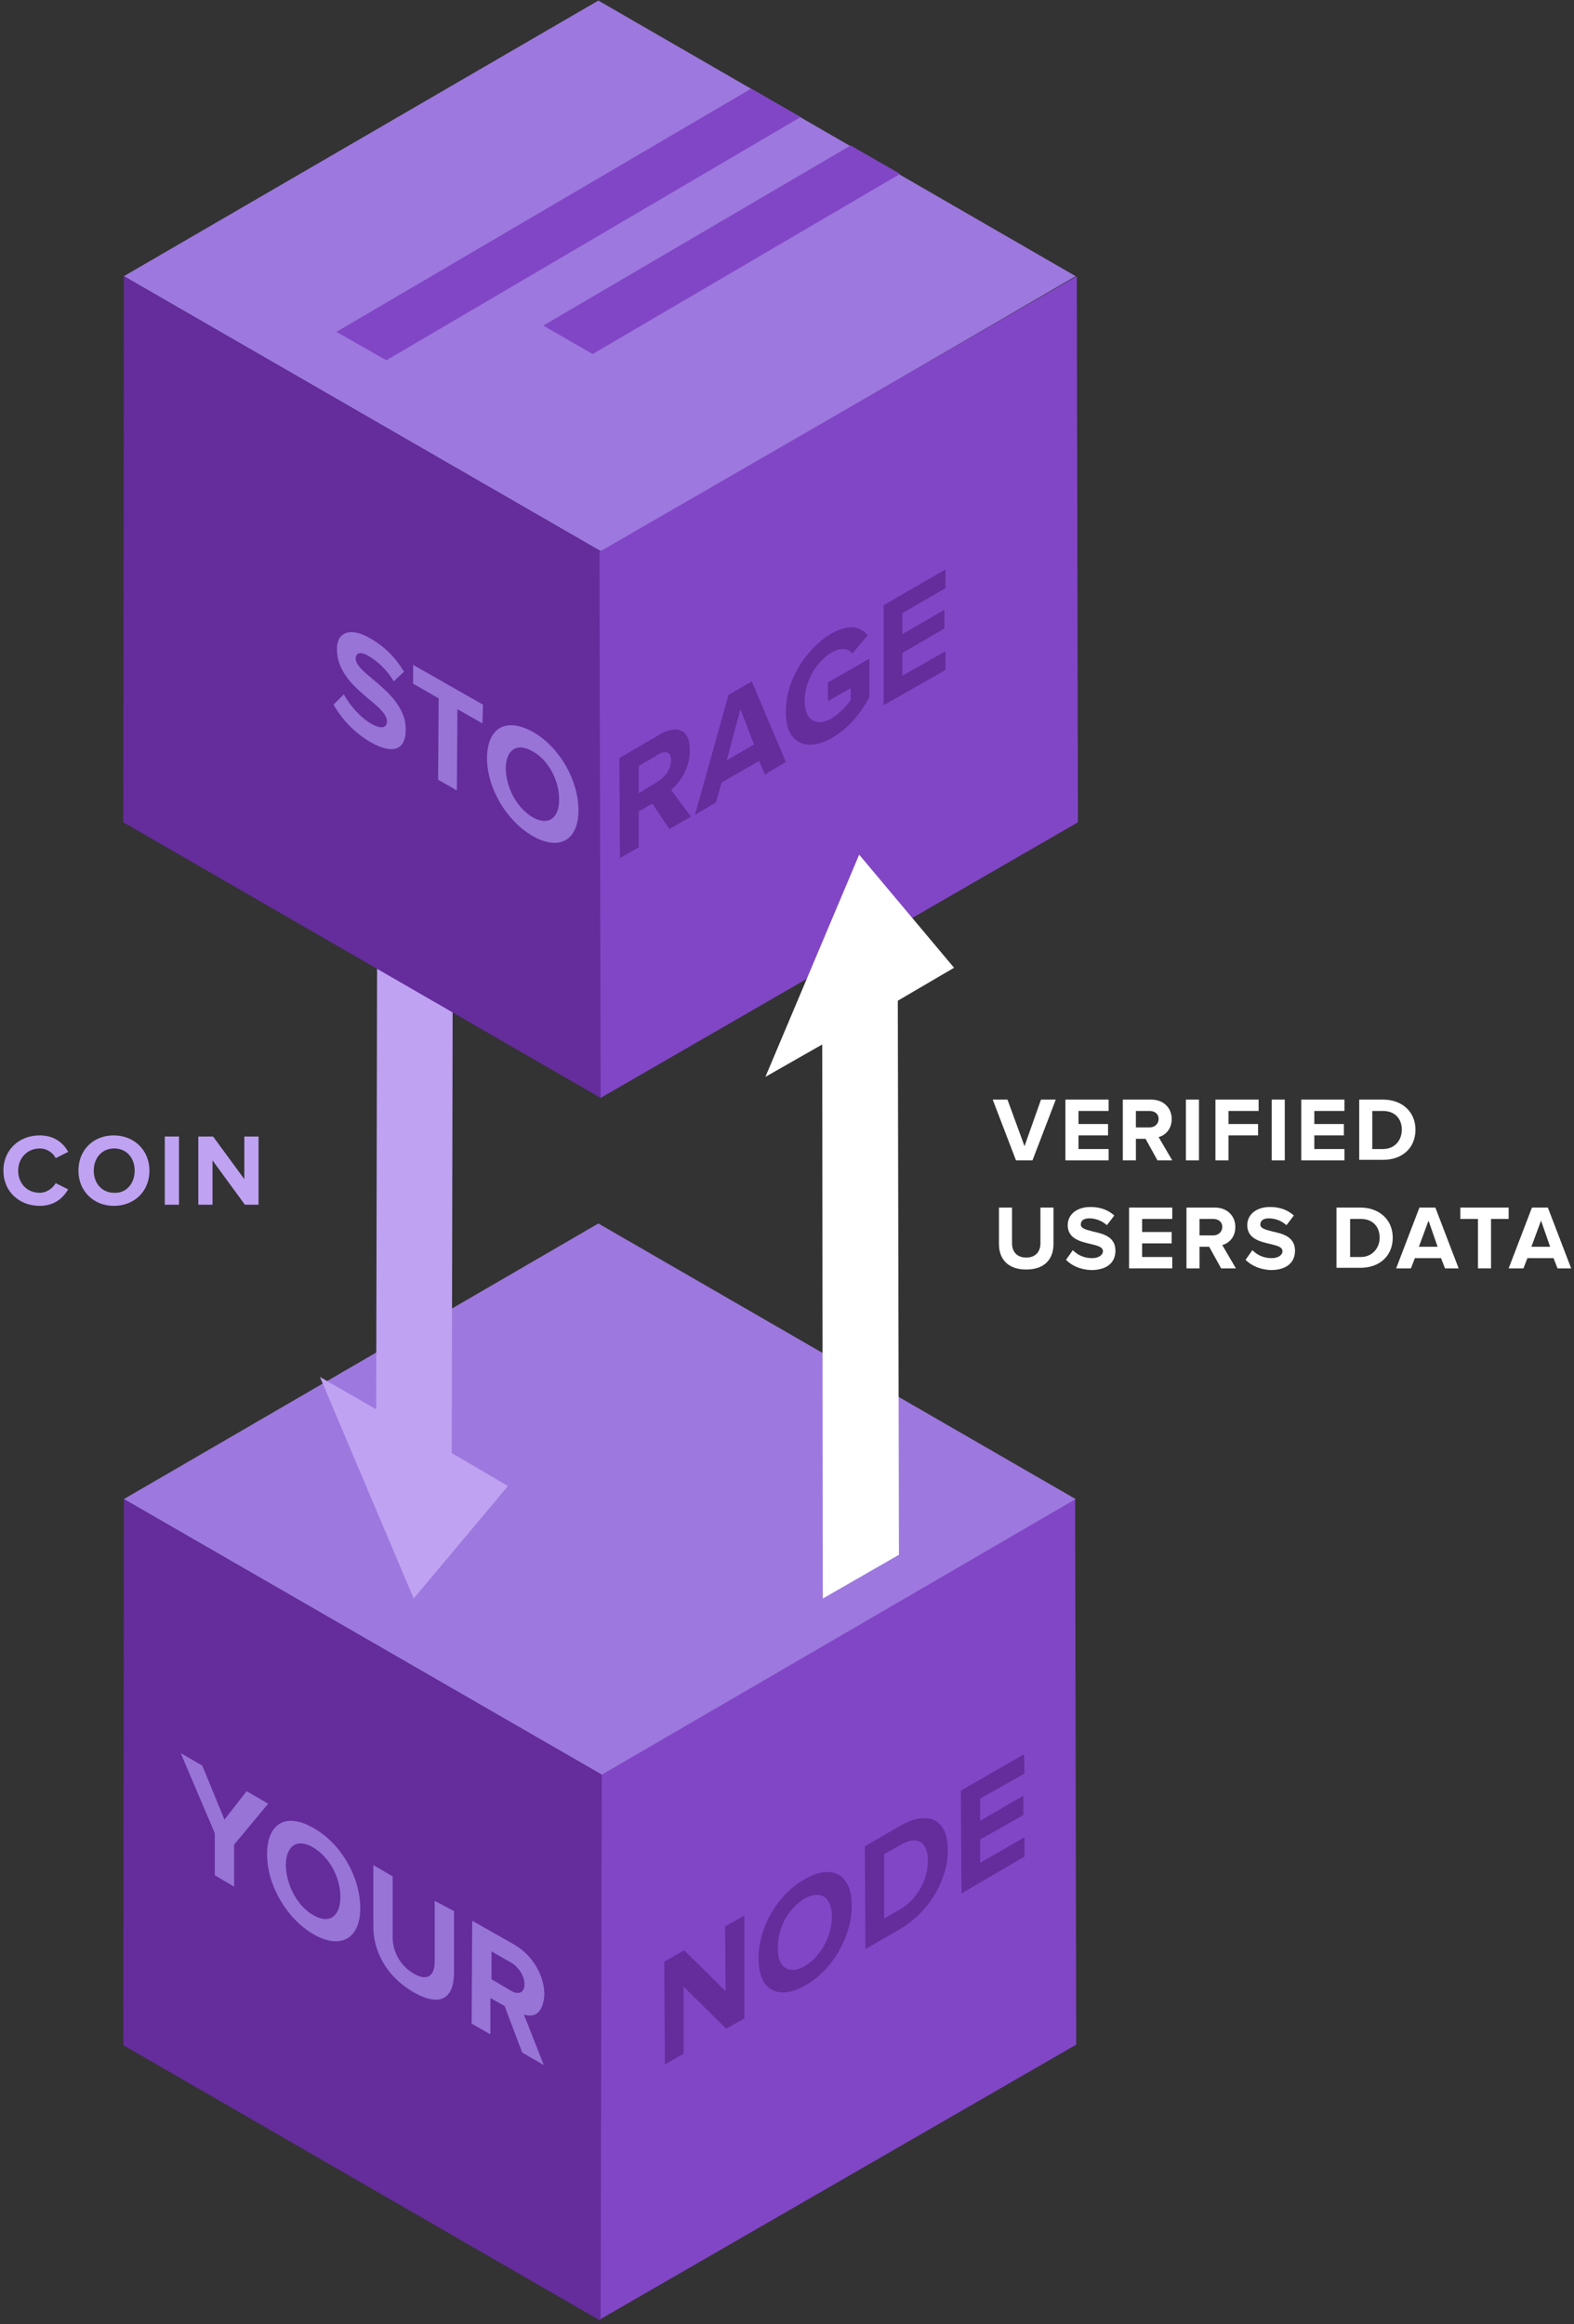 <?xml version="1.0" encoding="UTF-8"?>
<svg width="277px" height="409px" viewBox="0 0 277 409" version="1.1" xmlns="http://www.w3.org/2000/svg" xmlns:xlink="http://www.w3.org/1999/xlink">
    <rect x="0" y="0" width="277" height="409" fill="#333333" stroke="none"/>
    <!-- Generator: Sketch 48 (47235) - http://www.bohemiancoding.com/sketch -->
    <title>passport_cube_scheme_small</title>
    <desc>Created with Sketch.</desc>
    <defs></defs>
    <g id="Landing" stroke="none" stroke-width="1" fill="none" fill-rule="evenodd" transform="translate(-225, -1794)">
        <g id="BG" transform="translate(-732, 0)">
            <g id="passport_cube_scheme_small" transform="translate(957, 1794)">
                <g id="Group" opacity="0.35" transform="translate(22, 372)"></g>
                <g id="Group" fill-rule="nonzero">
                    <polygon id="Shape" fill="#8146C6" points="105.3 312.2 105.5 408.2 189.4 359.8 189.2 263.8"></polygon>
                    <g transform="translate(116, 308)" fill="#652C9C" id="Shape">
                        <polygon points="15 29.1 15 47.2 11.8 49 4.3 41.6 4.3 53.4 1 55.3 0.9 37.2 4.4 35.2 11.7 42.4 11.6 31"></polygon>
                        <path d="M25.6,22.7 C30.4,19.9 33.9,21.8 33.9,27.3 C33.9,32.8 30.5,38.7 25.7,41.4 C21,44.1 17.5,42.2 17.5,36.8 C17.4,31.3 20.8,25.4 25.6,22.7 Z M25.6,38 C28.5,36.3 30.4,32.6 30.4,29.3 C30.4,25.9 28.5,24.5 25.6,26.1 C22.7,27.8 20.8,31.4 20.9,34.8 C20.8,38.1 22.7,39.6 25.6,38 Z"></path>
                        <path d="M42.4,13.3 C47.3,10.5 50.8,12.1 50.8,17.5 C50.8,23 47.4,28.5 42.5,31.4 L36.3,35 L36.2,16.9 L42.4,13.3 Z M42.4,28 C45.5,26.2 47.3,22.6 47.3,19.5 C47.3,16.3 45.6,14.8 42.4,16.7 L39.6,18.3 L39.6,29.6 L42.4,28 Z"></path>
                        <polygon points="64.2 0.7 64.3 4.1 56.5 8.5 56.5 12.4 64.1 8 64.1 11.4 56.5 15.7 56.5 19.8 64.3 15.3 64.3 18.7 53.2 25.2 53.1 7.1"></polygon>
                    </g>
                    <g transform="translate(0, 199)" fill="#BFA2F2" id="Shape">
                        <path d="M0.6,7 C0.6,3.3 3.4,0.8 7,0.8 C9.6,0.8 11.2,2.2 12,3.7 L9.8,4.8 C9.3,3.8 8.2,3.1 7,3.1 C4.8,3.1 3.2,4.8 3.2,7 C3.2,9.3 4.8,10.9 7,10.9 C8.2,10.9 9.3,10.1 9.8,9.2 L12,10.3 C11.1,11.8 9.6,13.2 7,13.2 C3.4,13.2 0.6,10.7 0.6,7 Z"></path>
                        <path d="M13.8,7 C13.8,3.4 16.4,0.8 20,0.8 C23.6,0.8 26.3,3.4 26.3,7 C26.3,10.6 23.7,13.2 20,13.2 C16.5,13.2 13.8,10.6 13.8,7 Z M23.7,7 C23.7,4.8 22.3,3.1 20.1,3.1 C17.9,3.1 16.5,4.8 16.5,7 C16.5,9.2 17.9,10.9 20.1,10.9 C22.3,11 23.7,9.2 23.7,7 Z"></path>
                        <polygon points="29 13 29 1 31.5 1 31.5 13"></polygon>
                        <polygon points="43.1 13 37.4 5.2 37.4 13 34.9 13 34.9 1 37.5 1 43 8.5 43 1 45.5 1 45.5 13"></polygon>
                    </g>
                    <g transform="translate(174, 193)" fill="#FFFFFF" id="Shape">
                        <polygon points="4.8 11.2 0.7 0.5 3.3 0.5 6.3 8.7 9.2 0.5 11.8 0.5 7.7 11.2"></polygon>
                        <polygon points="13.5 11.2 13.5 0.5 21.1 0.5 21.1 2.5 15.8 2.5 15.8 4.8 21 4.8 21 6.8 15.8 6.8 15.8 9.2 21.1 9.2 21.1 11.2"></polygon>
                        <path d="M29.7,11.2 L27.6,7.4 L25.9,7.4 L25.9,11.2 L23.6,11.2 L23.6,0.5 L28.6,0.5 C30.8,0.5 32.2,2 32.2,3.9 C32.2,5.8 31,6.8 29.9,7.1 L32.3,11.2 L29.7,11.2 Z M29.9,3.9 C29.9,3 29.2,2.5 28.3,2.5 L25.9,2.5 L25.9,5.4 L28.3,5.4 C29.2,5.4 29.9,4.8 29.9,3.9 Z"></path>
                        <polygon points="34.7 11.2 34.7 0.5 37 0.5 37 11.2"></polygon>
                        <polygon points="39.9 11.2 39.9 0.5 47.5 0.5 47.5 2.5 42.2 2.5 42.2 4.8 47.4 4.8 47.4 6.8 42.2 6.8 42.2 11.2"></polygon>
                        <polygon points="49.8 11.2 49.8 0.5 52.1 0.5 52.1 11.2"></polygon>
                        <polygon points="55 11.2 55 0.5 62.6 0.5 62.6 2.5 57.3 2.5 57.3 4.8 62.5 4.8 62.5 6.8 57.3 6.8 57.3 9.2 62.6 9.2 62.6 11.2"></polygon>
                        <path d="M65.2,11.2 L65.2,0.5 L69.4,0.5 C72.7,0.5 75.1,2.6 75.1,5.8 C75.1,9 72.8,11.1 69.4,11.1 L65.2,11.1 L65.2,11.2 Z M72.7,5.8 C72.7,3.9 71.5,2.5 69.4,2.5 L67.5,2.5 L67.5,9.2 L69.4,9.2 C71.5,9.2 72.7,7.6 72.7,5.8 Z"></path>
                        <path d="M1.8,25.9 L1.8,19.5 L4.1,19.5 L4.1,25.8 C4.1,27.3 5,28.3 6.6,28.3 C8.2,28.3 9.1,27.3 9.1,25.8 L9.1,19.5 L11.4,19.5 L11.4,25.9 C11.4,28.6 9.8,30.4 6.6,30.4 C3.3,30.4 1.8,28.5 1.8,25.9 Z"></path>
                        <path d="M13.6,28.7 L14.8,27 C15.6,27.8 16.7,28.4 18.2,28.4 C19.4,28.4 20.1,27.8 20.1,27.2 C20.1,26.4 19.1,26.2 17.9,25.9 C16.2,25.5 13.9,25 13.9,22.6 C13.9,20.8 15.4,19.4 17.9,19.4 C19.6,19.4 21,19.9 22.1,20.9 L20.8,22.6 C19.9,21.8 18.8,21.4 17.7,21.4 C16.7,21.4 16.2,21.8 16.2,22.5 C16.2,23.2 17.2,23.4 18.3,23.7 C20.1,24.1 22.3,24.6 22.3,27.1 C22.3,29.1 20.9,30.5 18,30.5 C16,30.4 14.6,29.7 13.6,28.7 Z"></path>
                        <polygon points="24.7 30.2 24.7 19.5 32.3 19.5 32.3 21.5 27 21.5 27 23.8 32.2 23.8 32.2 25.8 27 25.8 27 28.2 32.3 28.2 32.3 30.2"></polygon>
                        <path d="M40.9,30.2 L38.8,26.4 L37.1,26.4 L37.1,30.2 L34.8,30.2 L34.8,19.5 L39.8,19.5 C42,19.5 43.4,21 43.4,22.9 C43.4,24.8 42.2,25.8 41.1,26.1 L43.5,30.2 L40.9,30.2 Z M41.1,22.9 C41.1,22 40.4,21.5 39.5,21.5 L37.1,21.5 L37.1,24.4 L39.5,24.4 C40.4,24.4 41.1,23.8 41.1,22.9 Z"></path>
                        <path d="M45.2,28.7 L46.4,27 C47.2,27.8 48.3,28.4 49.8,28.4 C51,28.4 51.7,27.8 51.7,27.2 C51.7,26.4 50.7,26.2 49.5,25.9 C47.8,25.5 45.5,25 45.5,22.6 C45.5,20.8 47,19.4 49.5,19.4 C51.2,19.4 52.6,19.9 53.7,20.9 L52.4,22.6 C51.5,21.8 50.4,21.4 49.3,21.4 C48.3,21.4 47.8,21.8 47.8,22.5 C47.8,23.2 48.8,23.4 49.9,23.7 C51.7,24.1 53.9,24.6 53.9,27.1 C53.9,29.1 52.5,30.5 49.6,30.5 C47.7,30.4 46.2,29.7 45.2,28.7 Z"></path>
                        <path d="M61.2,30.2 L61.2,19.5 L65.4,19.5 C68.7,19.5 71.1,21.6 71.1,24.8 C71.1,28 68.8,30.1 65.4,30.1 L61.2,30.1 L61.2,30.2 Z M68.8,24.8 C68.8,22.9 67.6,21.5 65.5,21.5 L63.6,21.5 L63.6,28.2 L65.5,28.2 C67.5,28.2 68.8,26.6 68.8,24.8 Z"></path>
                        <path d="M80.3,30.2 L79.6,28.4 L75,28.4 L74.3,30.2 L71.7,30.2 L75.8,19.5 L78.6,19.5 L82.7,30.2 L80.3,30.2 Z M77.4,21.8 L75.7,26.4 L79,26.4 L77.4,21.8 Z"></path>
                        <polygon points="86.1 30.2 86.1 21.5 83 21.5 83 19.5 91.5 19.5 91.5 21.5 88.4 21.5 88.4 30.2"></polygon>
                        <path d="M100.1,30.2 L99.4,28.4 L94.8,28.4 L94.1,30.2 L91.5,30.2 L95.6,19.5 L98.4,19.5 L102.5,30.2 L100.1,30.2 Z M97.2,21.8 L95.5,26.4 L98.8,26.4 L97.2,21.8 Z"></path>
                    </g>
                    <polygon id="Shape" fill="#9D78DE" points="189.3 263.8 105.9 312.3 21.8 263.8 105.3 215.3"></polygon>
                    <polygon id="Shape" fill="#652C9C" points="105.9 312.3 105.7 408.4 21.7 359.9 21.8 263.8"></polygon>
                    <g transform="translate(31, 308)" fill="#9774D6" id="Shape">
                        <path d="M24.2,13.7 C29,16.4 32.4,22.3 32.4,27.8 C32.4,33.2 28.9,35.1 24.2,32.4 C19.5,29.7 16,23.8 16,18.3 C16,12.8 19.4,10.9 24.2,13.7 Z M24.1,29 C27,30.7 28.9,29.2 28.9,25.8 C28.9,22.4 27,18.8 24.1,17.1 C21.2,15.4 19.3,16.9 19.3,20.3 C19.4,23.6 21.2,27.3 24.1,29 Z"></path>
                        <polygon points="16.2 9.4 10.2 16.6 10.2 24 6.8 22 6.8 14.6 0.8 0.5 4.6 2.7 8.5 12.2 12.4 7.2"></polygon>
                        <path d="M48.9,28.3 L48.9,39.1 C48.9,43.6 46.6,45.3 41.8,42.6 C37,39.8 34.7,35.4 34.7,31 L34.7,20.2 L38.1,22.2 L38.1,32.9 C38.1,35.4 39.4,37.9 41.8,39.3 C44.2,40.7 45.5,39.7 45.5,37.2 L45.5,26.5 L48.9,28.3 Z"></path>
                        <path d="M61.2,46.5 L64.7,55.4 L60.9,53.2 L57.8,45 L55.3,43.6 L55.3,50 L52,48.1 L52.1,30 L59.5,34.2 C62.8,36.1 64.8,39.7 64.8,43 C64.6,46.4 62.9,47.1 61.2,46.5 Z M58.9,42.3 C60.2,43.1 61.3,42.7 61.3,41.2 C61.3,39.7 60.3,38.2 59,37.4 L55.5,35.4 L55.5,40.3 L58.9,42.3 Z"></path>
                    </g>
                    <polygon id="Shape" fill="#BFA2F2" points="72.8 281.3 56.3 242.3 66.2 248 66.4 150.4 79.7 158.2 79.5 255.7 89.4 261.5"></polygon>
                    <polygon id="Shape" fill="#9D78DE" points="189.3 48.6 105.9 97.1 21.8 48.6 105.3 0.1"></polygon>
                    <polygon id="Shape" fill="#652C9C" points="105.9 97.1 105.7 193.2 21.7 144.7 21.8 48.6"></polygon>
                    <polygon id="Shape" fill="#8146C6" points="105.5 97.1 105.7 193.2 189.7 144.7 189.5 48.6"></polygon>
                    <g transform="translate(58, 111)" fill="#9774D6" id="Shape">
                        <path d="M7.1,1.3 C9.6,2.7 11.6,4.7 13.1,7.2 L11.3,8.9 C10.1,6.9 8.4,5.3 6.8,4.4 C5.4,3.6 4.6,3.9 4.6,4.9 C4.6,6 6,7.2 7.7,8.6 C10.2,10.7 13.5,13.5 13.4,17.5 C13.4,20.7 11.4,22 7.2,19.6 C4.3,17.9 2.1,15.5 0.7,13 L2.5,11.2 C3.6,13.1 5.3,15.2 7.4,16.4 C9.2,17.4 10.1,17 10.1,16 C10.1,14.7 8.7,13.5 7,12.1 C4.5,10 1.3,7.3 1.3,3.3 C1.2,0.4 3.5,-0.8 7.1,1.3 Z"></path>
                        <polygon points="27 13 26.9 16.3 22.5 13.8 22.4 28.1 19.1 26.2 19.2 11.9 14.7 9.3 14.7 6"></polygon>
                        <path d="M35.8,17.8 C40.5,20.5 43.8,26.3 43.8,31.6 C43.8,36.9 40.4,38.8 35.7,36.1 C31.1,33.4 27.7,27.7 27.7,22.3 C27.8,17 31.1,15.2 35.8,17.8 Z M35.7,32.8 C38.5,34.4 40.4,33 40.4,29.7 C40.4,26.4 38.6,22.8 35.7,21.2 C32.9,19.6 31,21 31,24.3 C31.1,27.6 32.9,31.1 35.7,32.8 Z"></path>
                    </g>
                    <g transform="translate(109, 100)" fill="#652C9C" id="Shape">
                        <path d="M9.1,39 L12.6,43.7 L8.8,45.9 L5.8,41.4 L3.4,42.8 L3.4,49.1 L0.1,51 L0,33.4 L7.2,29.2 C10.4,27.4 12.4,28.6 12.4,31.9 C12.5,34.9 10.8,37.6 9.1,39 Z M6.8,37.5 C8.1,36.7 9.1,35.3 9.1,33.8 C9.1,32.3 8.1,32 6.8,32.8 L3.4,34.8 L3.4,39.6 L6.8,37.5 Z"></path>
                        <path d="M37.3,11.5 C40.5,9.7 42.5,10.3 43.7,11.8 L41,15 C40.3,14.1 39,13.9 37.4,14.8 C34.6,16.4 32.6,20 32.6,23.4 C32.6,26.7 34.7,28 37.4,26.4 C38.7,25.6 40,24.2 40.7,23.2 L40.7,21.1 L36.7,23.4 L36.7,20.1 L44,15.9 L44,22.7 C42.4,25.6 40.3,28.2 37.5,29.8 C33,32.4 29.3,30.9 29.3,25.4 C29.2,19.7 32.9,14.1 37.3,11.5 Z"></path>
                        <path d="M23.3,19.9 L29.3,34.1 L25.6,36.3 L24.6,33.9 L18,37.7 L17,41.2 L13.3,43.4 L19.2,22.3 L23.3,19.9 Z M18.9,33.8 L23.7,31 L21.3,24.8 L18.9,33.8 Z"></path>
                        <polygon points="57.4 0.2 57.4 3.5 49.8 7.9 49.8 11.6 57.2 7.3 57.2 10.6 49.8 14.9 49.8 18.9 57.4 14.6 57.4 17.9 46.5 24.1 46.5 6.5"></polygon>
                    </g>
                    <g transform="translate(59, 15)" fill="#8146C6" id="Shape">
                        <polygon points="36.6 42.3 45.3 47.3 99.4 15.6 90.7 10.6"></polygon>
                        <polygon points="0.2 43.4 9 48.4 81.9 5.6 73.2 0.6"></polygon>
                    </g>
                    <polygon id="Shape" fill="#FFFFFF" points="151.2 150.4 134.7 189.5 144.7 183.8 144.8 281.3 158.2 273.6 158 176.1 167.9 170.3"></polygon>
                </g>
            </g>
        </g>
    </g>
</svg>